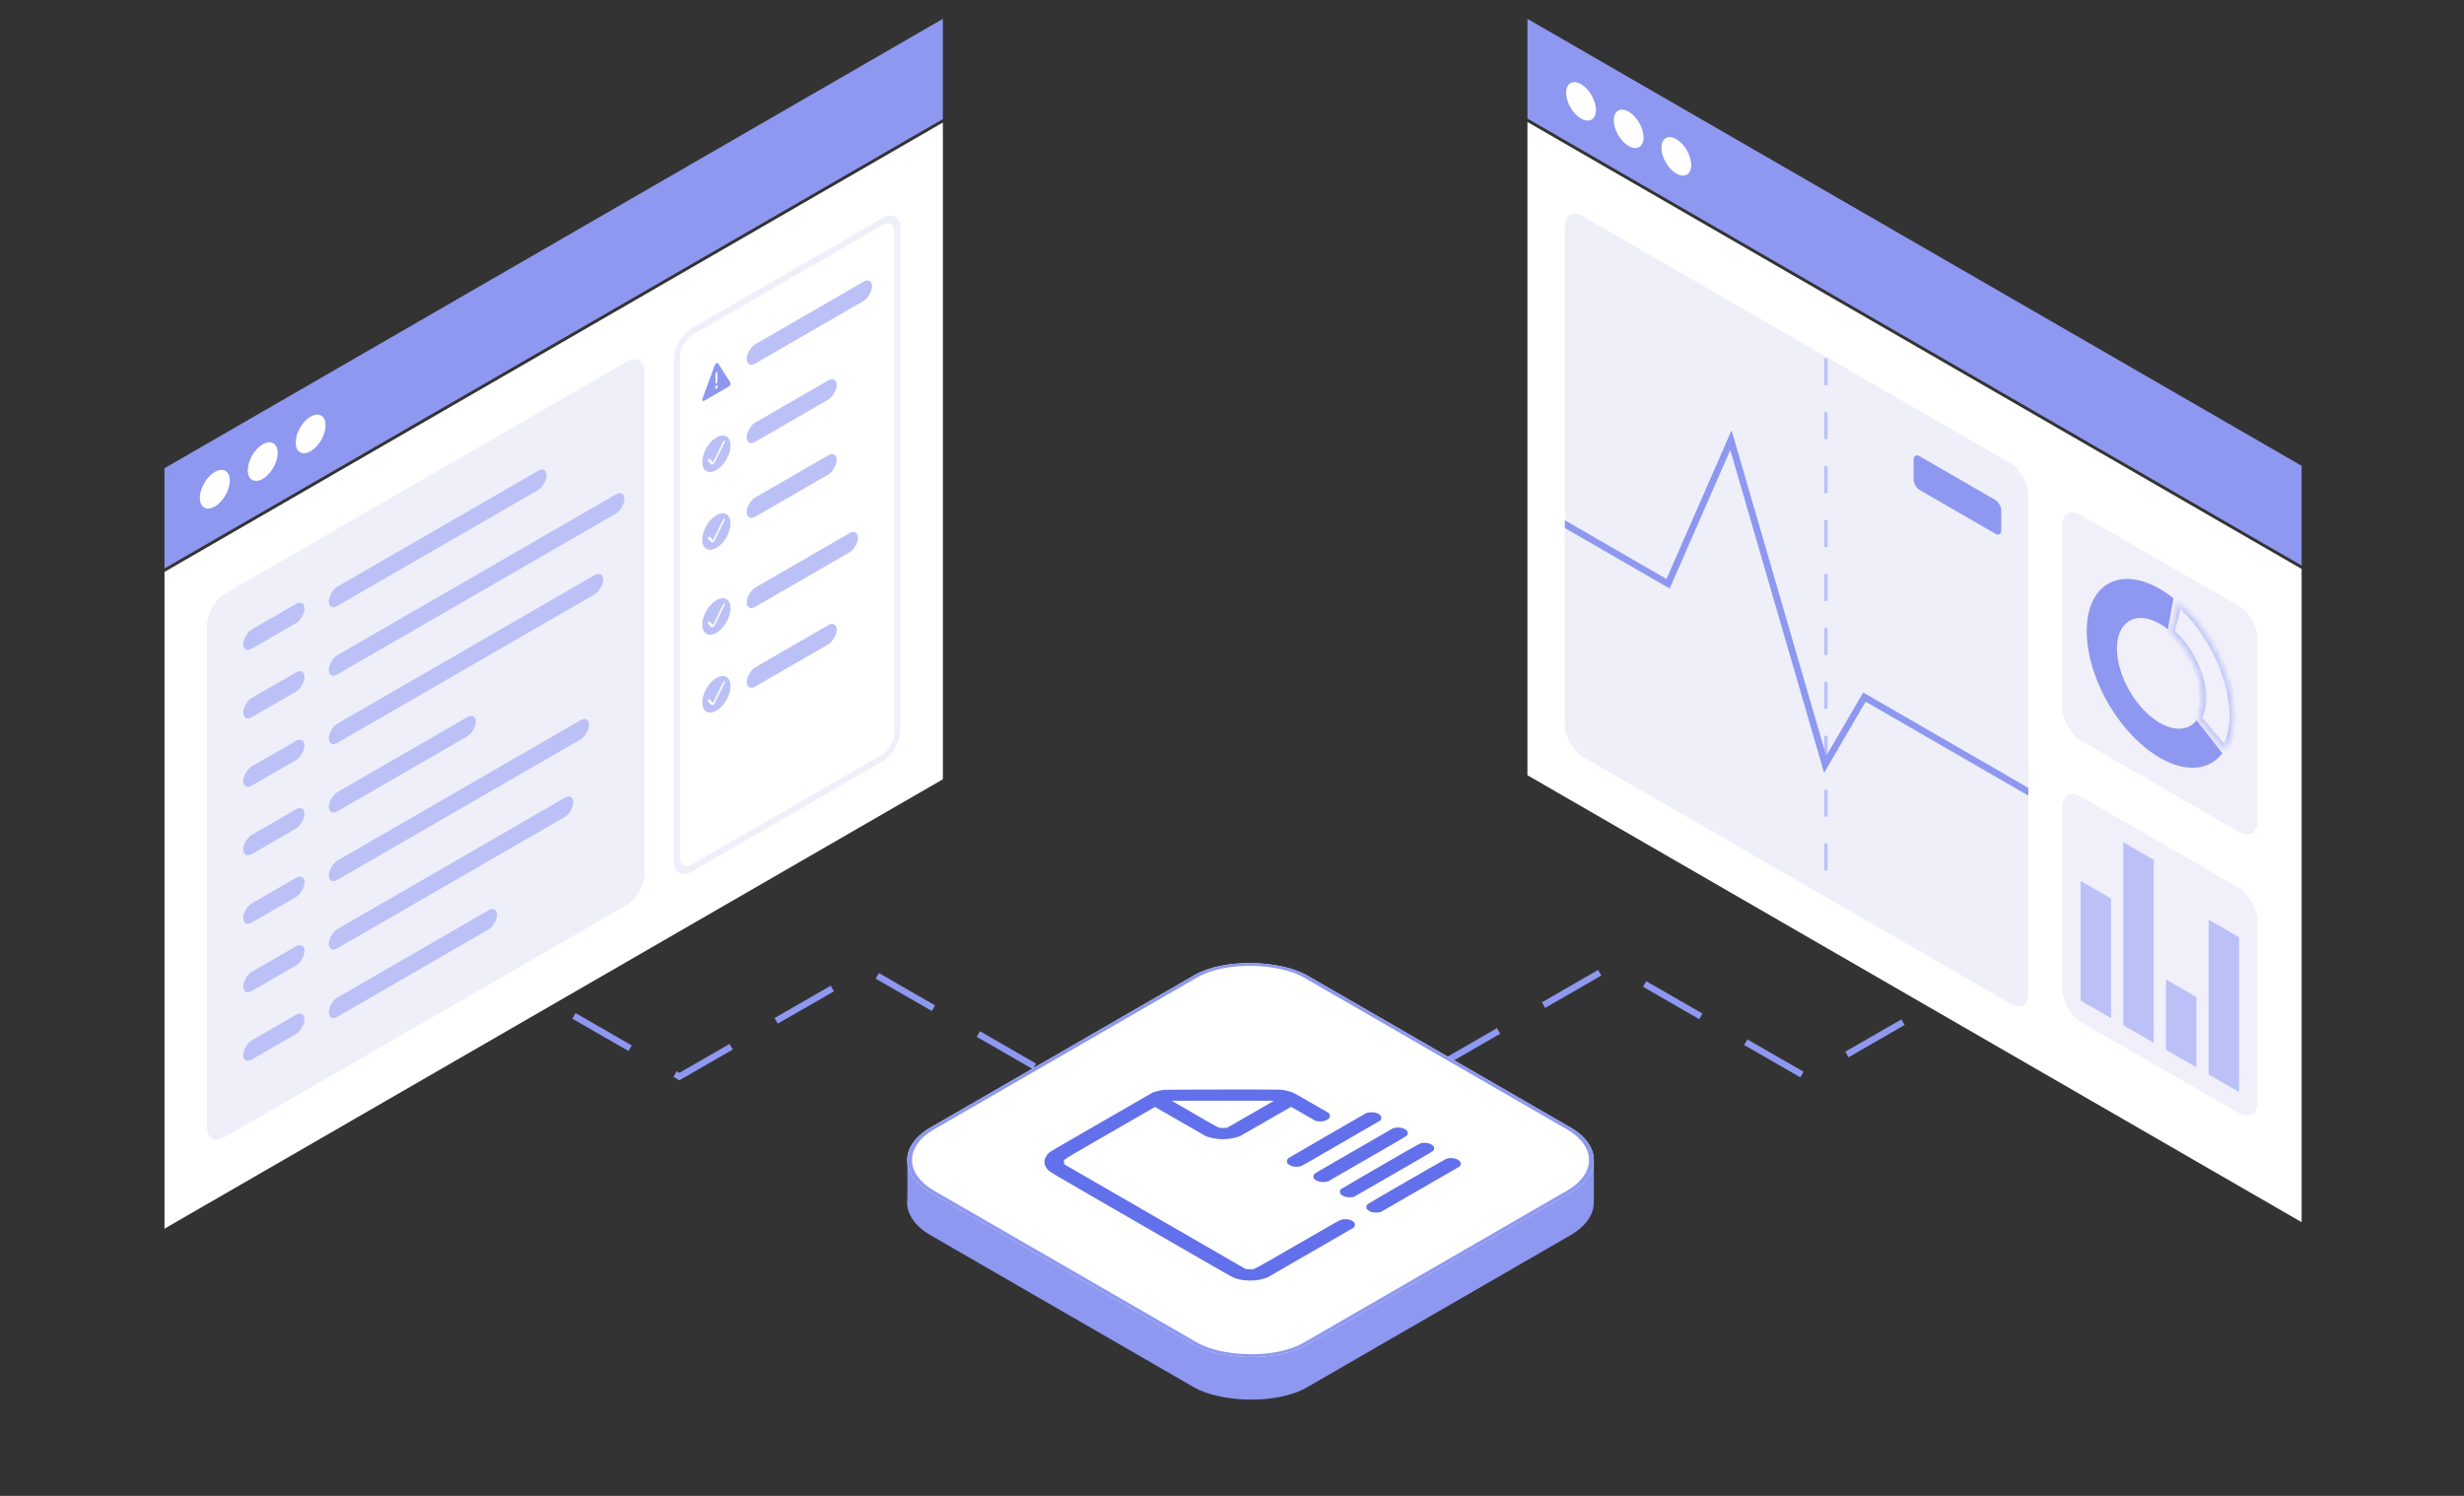 <svg width="392" height="238" viewBox="0 0 392 238" fill="none" xmlns="http://www.w3.org/2000/svg">
<rect x="0" y="0" width="392" height="238" fill="#333333" stroke="none"/>
<path d="M306.167 128V160.672L287.48 171.43L256.522 153.608L229.5 169.164" stroke="#8E98F0" stroke-width="1.031" stroke-linecap="square" stroke-dasharray="9.28 9.28"/>
<path d="M86.167 128V158.672L108.081 171.288L137.741 154.213C148.727 160.538 157.421 165.543 166 170.482" stroke="#8E98F0" stroke-width="1.031" stroke-linecap="square" stroke-dasharray="9.28 9.28"/>
<rect width="142.99" height="104.493" transform="matrix(-0.866 0.5 2.20305e-08 1 150 19.498)" fill="white"/>
<g clip-path="url(#clip0_238_4250)">
<rect width="80.395" height="86.457" rx="3.238" transform="matrix(-0.866 0.5 2.20305e-08 1 102.546 55.909)" fill="#E1E0F6" fill-opacity="0.5"/>
<rect width="11.257" height="3.059" rx="1.53" transform="matrix(-0.866 0.5 2.20305e-08 1 48.443 117.096)" fill="#BBC1F6"/>
<rect width="11.257" height="3.059" rx="1.53" transform="matrix(-0.866 0.5 2.20305e-08 1 48.443 106.201)" fill="#BBC1F6"/>
<rect width="11.257" height="3.059" rx="1.53" transform="matrix(-0.866 0.5 2.20305e-08 1 48.442 95.307)" fill="#BBC1F6"/>
<rect width="11.257" height="3.059" rx="1.53" transform="matrix(-0.866 0.5 2.20305e-08 1 48.443 127.99)" fill="#BBC1F6"/>
<rect width="11.257" height="3.059" rx="1.53" transform="matrix(-0.866 0.5 2.20305e-08 1 48.443 138.885)" fill="#BBC1F6"/>
<rect width="11.257" height="3.059" rx="1.53" transform="matrix(-0.866 0.5 2.20305e-08 1 48.443 149.779)" fill="#BBC1F6"/>
<rect width="11.257" height="3.059" rx="1.53" transform="matrix(-0.866 0.5 2.20305e-08 1 48.443 160.674)" fill="#BBC1F6"/>
<rect width="50.415" height="3.059" rx="1.53" transform="matrix(-0.866 0.5 2.20305e-08 1 95.962 90.718)" fill="#BBC1F6"/>
<rect width="54.314" height="3.059" rx="1.53" transform="matrix(-0.866 0.5 2.20305e-08 1 99.339 77.874)" fill="#BBC1F6"/>
<rect width="40.016" height="3.059" rx="1.53" transform="matrix(-0.866 0.5 2.20305e-08 1 86.956 74.128)" fill="#BBC1F6"/>
<rect width="27.017" height="3.059" rx="1.53" transform="matrix(-0.866 0.5 2.20305e-08 1 75.699 113.312)" fill="#BBC1F6"/>
<rect width="47.815" height="3.059" rx="1.53" transform="matrix(-0.866 0.5 2.20305e-08 1 93.711 113.808)" fill="#BBC1F6"/>
<rect width="44.939" height="3.059" rx="1.53" transform="matrix(-0.866 0.5 2.20305e-08 1 91.22 126.14)" fill="#BBC1F6"/>
<rect width="30.916" height="3.059" rx="1.53" transform="matrix(-0.866 0.5 2.20305e-08 1 79.076 144.046)" fill="#BBC1F6"/>
</g>
<rect width="142.99" height="15.949" transform="matrix(-0.866 0.5 2.20305e-08 1 150 3)" fill="#8E98F0"/>
<circle cx="2.75" cy="2.75" r="2.75" transform="matrix(-0.866 0.5 2.20305e-08 1 51.799 64.915)" fill="white"/>
<circle cx="2.75" cy="2.75" r="2.75" transform="matrix(-0.866 0.5 2.20305e-08 1 44.179 69.315)" fill="white"/>
<circle cx="2.75" cy="2.75" r="2.75" transform="matrix(-0.866 0.5 2.20305e-08 1 36.558 73.714)" fill="white"/>
<g clip-path="url(#clip1_238_4250)">
<rect width="16.535" height="3.059" rx="1.53" transform="matrix(-0.866 0.5 2.20305e-08 1 133.111 59.748)" fill="#BBC1F6"/>
<rect width="16.535" height="3.059" rx="1.53" transform="matrix(-0.866 0.5 2.20305e-08 1 133.111 71.669)" fill="#BBC1F6"/>
<path fill-rule="evenodd" clip-rule="evenodd" d="M112.382 74.951C111.96 74.707 111.723 74.182 111.723 73.493C111.723 72.803 111.96 72.005 112.382 71.273C112.805 70.542 113.377 69.937 113.975 69.593C114.572 69.248 115.145 69.191 115.567 69.435C115.989 69.679 116.226 70.203 116.226 70.893C116.226 71.582 115.989 72.38 115.567 73.112C115.145 73.843 114.572 74.448 113.975 74.793C113.377 75.138 112.805 75.194 112.382 74.951ZM115.293 70.344C115.345 70.239 115.334 70.136 115.269 70.114C115.204 70.093 115.109 70.16 115.058 70.265L113.488 73.464L113.486 73.468C113.48 73.48 113.473 73.492 113.464 73.501C113.456 73.511 113.446 73.519 113.437 73.524C113.427 73.529 113.418 73.531 113.41 73.531C113.401 73.531 113.394 73.527 113.389 73.521L112.896 72.998C112.849 72.948 112.755 72.983 112.687 73.077C112.619 73.171 112.603 73.289 112.651 73.34L113.14 73.859C113.172 73.895 113.215 73.915 113.264 73.918C113.314 73.921 113.37 73.907 113.428 73.876C113.485 73.844 113.542 73.798 113.594 73.739C113.645 73.681 113.69 73.614 113.724 73.542L115.293 70.344Z" fill="#BBC1F6"/>
<path fill-rule="evenodd" clip-rule="evenodd" d="M112.382 87.333C111.96 87.09 111.723 86.565 111.723 85.876C111.723 85.186 111.96 84.388 112.382 83.656C112.805 82.925 113.377 82.32 113.975 81.975C114.572 81.63 115.145 81.574 115.567 81.818C115.989 82.061 116.226 82.586 116.226 83.275C116.226 83.965 115.989 84.763 115.567 85.495C115.145 86.226 114.572 86.831 113.975 87.176C113.377 87.52 112.805 87.577 112.382 87.333ZM115.293 82.726C115.345 82.622 115.334 82.519 115.269 82.497C115.204 82.475 115.109 82.543 115.058 82.647L113.488 85.847L113.486 85.851C113.48 85.863 113.473 85.874 113.464 85.884C113.456 85.894 113.446 85.902 113.437 85.907C113.427 85.912 113.418 85.914 113.41 85.914C113.401 85.913 113.394 85.91 113.389 85.904L112.896 85.381C112.849 85.33 112.755 85.366 112.687 85.46C112.619 85.554 112.603 85.672 112.651 85.722L113.14 86.242C113.172 86.278 113.215 86.298 113.264 86.301C113.314 86.304 113.37 86.29 113.428 86.258C113.485 86.227 113.542 86.181 113.594 86.122C113.645 86.064 113.69 85.997 113.724 85.925L115.293 82.726Z" fill="#BBC1F6"/>
<path fill-rule="evenodd" clip-rule="evenodd" d="M112.382 100.842C111.96 100.598 111.723 100.074 111.723 99.384C111.723 98.695 111.96 97.896 112.382 97.165C112.805 96.433 113.377 95.829 113.975 95.484C114.572 95.139 115.145 95.083 115.567 95.326C115.989 95.57 116.226 96.095 116.226 96.784C116.226 97.474 115.989 98.272 115.567 99.004C115.145 99.735 114.572 100.34 113.975 100.684C113.377 101.029 112.805 101.086 112.382 100.842ZM115.293 96.235C115.345 96.13 115.334 96.028 115.269 96.006C115.204 95.984 115.109 96.052 115.058 96.156L113.488 99.356L113.486 99.36C113.48 99.372 113.473 99.383 113.464 99.393C113.456 99.403 113.446 99.41 113.437 99.415C113.427 99.421 113.418 99.423 113.41 99.423C113.401 99.422 113.394 99.419 113.389 99.412L112.896 98.89C112.849 98.839 112.755 98.874 112.687 98.969C112.619 99.063 112.603 99.18 112.651 99.231L113.14 99.751C113.172 99.787 113.215 99.807 113.264 99.81C113.314 99.813 113.37 99.798 113.428 99.767C113.485 99.736 113.542 99.689 113.594 99.631C113.645 99.573 113.69 99.505 113.724 99.433L115.293 96.235Z" fill="#BBC1F6"/>
<path fill-rule="evenodd" clip-rule="evenodd" d="M112.382 113.225C111.96 112.982 111.723 112.457 111.723 111.768C111.723 111.078 111.96 110.28 112.382 109.548C112.805 108.817 113.377 108.212 113.975 107.867C114.572 107.523 115.145 107.466 115.567 107.71C115.989 107.953 116.226 108.478 116.226 109.167C116.226 109.857 115.989 110.655 115.567 111.387C115.145 112.118 114.572 112.723 113.975 113.068C113.377 113.413 112.805 113.469 112.382 113.225ZM115.293 108.619C115.345 108.514 115.334 108.411 115.269 108.389C115.204 108.367 115.109 108.435 115.058 108.54L113.488 111.739L113.486 111.743C113.48 111.755 113.473 111.766 113.464 111.776C113.456 111.786 113.446 111.794 113.437 111.799C113.427 111.804 113.418 111.806 113.41 111.806C113.401 111.805 113.394 111.802 113.389 111.796L112.896 111.273C112.849 111.222 112.755 111.258 112.687 111.352C112.619 111.446 112.603 111.564 112.651 111.615L113.14 112.134C113.172 112.17 113.215 112.19 113.264 112.193C113.314 112.196 113.37 112.182 113.428 112.151C113.485 112.119 113.542 112.073 113.594 112.014C113.645 111.956 113.69 111.889 113.724 111.817L115.293 108.619Z" fill="#BBC1F6"/>
<rect width="23.035" height="3.059" rx="1.53" transform="matrix(-0.866 0.5 2.20305e-08 1 138.74 44.045)" fill="#BBC1F6"/>
<path fill-rule="evenodd" clip-rule="evenodd" d="M114.126 57.732C114.173 57.737 114.211 57.761 114.237 57.8L116.188 60.852C116.213 60.89 116.226 60.942 116.225 61.003C116.225 61.064 116.21 61.132 116.184 61.199C116.157 61.267 116.119 61.332 116.074 61.388C116.029 61.444 115.977 61.49 115.925 61.52L112.023 63.773C111.97 63.803 111.919 63.817 111.874 63.813C111.828 63.809 111.791 63.788 111.764 63.751C111.738 63.714 111.723 63.663 111.722 63.603C111.722 63.543 111.735 63.476 111.76 63.408L113.711 58.103C113.737 58.034 113.775 57.967 113.821 57.908C113.868 57.85 113.92 57.803 113.974 57.772C114.028 57.741 114.08 57.727 114.126 57.732ZM113.974 59.234C114.052 59.189 114.115 59.226 114.115 59.316L114.115 60.778C114.115 60.868 114.052 60.977 113.974 61.022C113.896 61.066 113.833 61.03 113.833 60.94L113.833 59.478C113.833 59.388 113.896 59.279 113.974 59.234ZM113.974 61.347C114.09 61.279 114.185 61.334 114.185 61.468C114.185 61.603 114.09 61.767 113.974 61.834C113.857 61.901 113.763 61.847 113.763 61.712C113.763 61.578 113.857 61.414 113.974 61.347Z" fill="#8E98F0"/>
<rect width="20.435" height="3.059" rx="1.53" transform="matrix(-0.866 0.5 2.20305e-08 1 136.489 84.053)" fill="#BBC1F6"/>
<rect width="16.535" height="3.059" rx="1.53" transform="matrix(-0.866 0.5 2.20305e-08 1 133.111 98.687)" fill="#BBC1F6"/>
</g>
<rect x="-0.487" y="0.844" width="40.471" height="85.331" rx="2.675" transform="matrix(-0.866 0.5 2.20305e-08 1 142.333 33.297)" stroke="#E1E0F6" stroke-opacity="0.5" stroke-width="1.126"/>
<rect width="142.224" height="103.933" transform="matrix(0.866 0.5 -2.20305e-08 1 243 19.41)" fill="white"/>
<g clip-path="url(#clip2_238_4250)">
<rect width="85.136" height="85.993" rx="3.221" transform="matrix(0.866 0.5 -2.20305e-08 1 248.955 32.77)" fill="#E1E0F6" fill-opacity="0.5"/>
<rect x="0.232" y="0.403" width="15.566" height="4.831" rx="0.805" transform="matrix(0.866 0.5 -2.20305e-08 1 304.467 71.921)" fill="#8E98F0" stroke="#8E98F0" stroke-width="0.537"/>
<path d="M290.48 57.008L290.48 142.889" stroke="#BBC1F6" stroke-width="0.537" stroke-dasharray="4.29 4.29"/>
<path d="M325.345 127.502L296.612 110.913L290.366 121.62L285.369 104.421L275.375 70.025L265.381 92.881L245.393 81.341" stroke="#8E98F0" stroke-width="1.073"/>
</g>
<rect width="142.224" height="15.863" transform="matrix(0.866 0.5 -2.20305e-08 1 243 3)" fill="#8E98F0"/>
<circle cx="2.735" cy="2.735" r="2.735" transform="matrix(0.866 0.5 -2.20305e-08 1 249.159 12.025)" fill="white"/>
<circle cx="2.735" cy="2.735" r="2.735" transform="matrix(0.866 0.5 -2.20305e-08 1 256.738 16.401)" fill="white"/>
<circle cx="2.735" cy="2.735" r="2.735" transform="matrix(0.866 0.5 -2.20305e-08 1 264.318 20.777)" fill="white"/>
<rect x="0.242" y="0.42" width="35.27" height="35.27" rx="3.079" transform="matrix(0.866 0.5 -2.20305e-08 1 328.129 124.926)" fill="#F0EFFA"/>
<rect x="0.242" y="0.42" width="35.27" height="35.27" rx="3.079" transform="matrix(0.866 0.5 -2.20305e-08 1 328.129 124.926)" stroke="#F0EFFA" stroke-width="0.56"/>
<rect width="5.598" height="19.035" transform="matrix(0.866 0.5 -2.20305e-08 1 331.006 140.163)" fill="#BBC1F6"/>
<rect width="5.598" height="29.112" transform="matrix(0.866 0.5 -2.20305e-08 1 337.794 134.004)" fill="#BBC1F6"/>
<rect width="5.598" height="11.197" transform="matrix(0.866 0.5 -2.20305e-08 1 344.581 155.838)" fill="#BBC1F6"/>
<rect width="5.598" height="24.633" transform="matrix(0.866 0.5 -2.20305e-08 1 351.369 146.321)" fill="#BBC1F6"/>
<g clip-path="url(#clip3_238_4250)">
<rect width="35.83" height="35.83" rx="3.359" transform="matrix(0.866 0.5 -2.20305e-08 1 328.097 80.259)" fill="#F0EFFA"/>
<mask id="path-51-inside-1_238_4250" fill="white">
<path d="M346.623 95.892C348.306 97.384 349.866 99.234 351.188 101.307C352.51 103.38 353.561 105.622 354.262 107.868C354.964 110.114 355.299 112.307 355.242 114.284C355.185 116.262 354.738 117.974 353.934 119.294L349.668 114.267C350.14 113.493 350.402 112.488 350.435 111.328C350.468 110.168 350.272 108.882 349.86 107.564C349.449 106.246 348.832 104.931 348.057 103.714C347.281 102.498 346.366 101.413 345.379 100.537L346.623 95.892Z"/>
</mask>
<path d="M346.623 95.892C348.306 97.384 349.866 99.234 351.188 101.307C352.51 103.38 353.561 105.622 354.262 107.868C354.964 110.114 355.299 112.307 355.242 114.284C355.185 116.262 354.738 117.974 353.934 119.294L349.668 114.267C350.14 113.493 350.402 112.488 350.435 111.328C350.468 110.168 350.272 108.882 349.86 107.564C349.449 106.246 348.832 104.931 348.057 103.714C347.281 102.498 346.366 101.413 345.379 100.537L346.623 95.892Z" stroke="#BBC1F6" stroke-width="1.12" mask="url(#path-51-inside-1_238_4250)"/>
<path d="M353.559 119.847C352.456 121.307 350.878 122.104 348.994 122.152C347.11 122.199 344.993 121.494 342.873 120.114C340.752 118.734 338.709 116.731 336.965 114.323C335.221 111.915 333.843 109.193 332.98 106.453C332.116 103.713 331.801 101.059 332.068 98.779C332.335 96.499 333.174 94.68 334.494 93.52C335.814 92.359 337.564 91.902 339.556 92.196C341.547 92.491 343.703 93.526 345.79 95.191L344.89 100.126C343.665 99.149 342.4 98.542 341.232 98.369C340.064 98.196 339.037 98.465 338.262 99.146C337.488 99.826 336.996 100.893 336.839 102.231C336.682 103.569 336.867 105.126 337.374 106.733C337.88 108.341 338.689 109.938 339.712 111.351C340.736 112.764 341.934 113.939 343.178 114.748C344.422 115.558 345.664 115.971 346.769 115.944C347.875 115.916 348.801 115.448 349.448 114.591L353.559 119.847Z" fill="#8E98F0"/>
</g>
<rect x="0.242" y="0.42" width="35.27" height="35.27" rx="3.079" transform="matrix(0.866 0.5 -2.20305e-08 1 328.129 80.138)" stroke="#F0EFFA" stroke-width="0.56"/>
<rect width="69.138" height="69.138" rx="10.37" transform="matrix(0.866 -0.5 0.866 0.5 139.072 191.351)" fill="#8E98F0"/>
<path d="M206.161 211.967L253.572 184.594L253.572 190.964C253.572 192.087 252.784 193.453 251.811 194.015L206.161 220.371L206.161 211.967Z" fill="#8E98F0"/>
<path d="M191.823 212.589L144.358 185.186L144.358 191.555C144.358 192.679 145.147 194.045 146.12 194.606L191.823 220.993L191.823 212.589Z" fill="#8E98F0"/>
<g clip-path="url(#clip4_238_4250)">
<rect width="69.138" height="69.138" rx="10.37" transform="matrix(0.866 -0.5 0.866 0.5 139.072 184.569)" fill="white"/>
<g clip-path="url(#clip5_238_4250)">
<path fill-rule="evenodd" clip-rule="evenodd" d="M166.908 183.399C166.029 184.184 165.919 185.197 166.623 186.026C166.995 186.464 165.972 185.859 181.563 194.86C194.495 202.327 195.93 203.149 196.24 203.271C196.86 203.515 197.354 203.632 198.085 203.71C199.132 203.821 200.305 203.699 201.261 203.38L201.62 203.26L208.513 199.28L215.407 195.3L215.489 195.153C215.601 194.954 215.57 194.638 215.422 194.467C215.246 194.265 214.858 194.076 214.49 194.013C214.008 193.931 213.553 193.978 213.127 194.155C212.989 194.212 210.257 195.774 206.329 198.042C198.931 202.312 199.61 201.95 198.977 201.966C198.786 201.971 198.516 201.954 198.376 201.928L198.121 201.88L183.762 193.59L169.404 185.3L169.321 185.153C169.276 185.072 169.246 184.916 169.254 184.806C169.283 184.44 168.586 184.872 176.614 180.237L183.743 176.121L187.799 178.45L191.854 180.779L192.21 180.893C193.71 181.373 195.418 181.374 196.899 180.895L197.255 180.78L201.325 178.441L205.395 176.102L207.37 177.231L209.345 178.36L209.593 178.397C210.198 178.486 210.706 178.41 211.125 178.168C211.567 177.913 211.696 177.571 211.475 177.236L211.363 177.066L208.665 175.508C207.005 174.549 205.872 173.91 205.718 173.847C205.131 173.603 204.338 173.424 203.626 173.372C203.009 173.328 185.541 173.352 185.174 173.398C184.723 173.454 184.153 173.578 183.741 173.71L183.399 173.82L175.269 178.506C167.514 182.976 167.128 183.202 166.908 183.399ZM190.04 177.234C193.636 179.31 193.688 179.34 193.947 179.408C194.249 179.487 194.706 179.501 195.049 179.441L195.281 179.4L198.13 177.766C199.698 176.867 201.362 175.906 201.829 175.631L202.677 175.13L194.536 175.13L186.395 175.13L190.04 177.234ZM205.027 184.233C204.735 184.46 204.654 184.767 204.811 185.049C204.917 185.241 205.292 185.473 205.641 185.564C205.998 185.658 206.523 185.658 206.874 185.566C207.132 185.498 207.166 185.479 213.366 181.889L219.599 178.28L219.679 178.127C220.063 177.401 218.907 176.768 217.663 177.023L217.382 177.08L211.28 180.597C207.924 182.532 205.11 184.168 205.027 184.233ZM209.133 186.758C208.975 186.934 208.934 187.045 208.953 187.246C208.976 187.496 209.12 187.664 209.466 187.843C209.903 188.07 210.48 188.131 211.048 188.01L211.285 187.96L217.409 184.436C221.853 181.879 223.58 180.873 223.702 180.77C224.143 180.397 224.023 179.889 223.426 179.601C223.001 179.397 222.404 179.339 221.877 179.45L221.642 179.5L215.435 183.076C210.497 185.921 209.208 186.674 209.133 186.758ZM213.309 189.215C213.103 189.432 213.116 189.827 213.337 190.049C213.491 190.204 213.914 190.408 214.183 190.458C214.467 190.511 214.884 190.512 215.179 190.46L215.407 190.42L221.667 186.816C228.732 182.749 228.137 183.121 228.166 182.751C228.187 182.474 228.063 182.29 227.72 182.091C227.377 181.893 227.058 181.821 226.578 181.834C225.938 181.85 226.579 181.51 219.587 185.551C215.974 187.639 213.354 189.168 213.309 189.215ZM217.597 191.579C217.36 191.782 217.301 192.081 217.446 192.343C217.546 192.525 217.901 192.755 218.227 192.849C218.541 192.94 219.092 192.953 219.437 192.878L219.702 192.82L225.955 189.21L232.208 185.6L232.294 185.465C232.637 184.927 232.042 184.339 231.079 184.265C230.73 184.238 230.322 184.29 230.036 184.398C229.767 184.5 217.787 191.416 217.597 191.579Z" fill="#6370EB"/>
</g>
</g>
<rect x="0.539" width="68.515" height="68.515" rx="10.059" transform="matrix(0.866 -0.5 0.866 0.5 139.144 184.838)" stroke="#8E98F0" stroke-width="0.622"/>
<defs>
<clipPath id="clip0_238_4250">
<rect width="80.395" height="86.457" rx="3.238" transform="matrix(-0.866 0.5 2.20305e-08 1 102.546 55.909)" fill="white"/>
</clipPath>
<clipPath id="clip1_238_4250">
<rect width="41.596" height="86.457" rx="3.238" transform="matrix(-0.866 0.5 2.20305e-08 1 143.243 33.053)" fill="white"/>
</clipPath>
<clipPath id="clip2_238_4250">
<rect width="85.136" height="85.993" rx="3.221" transform="matrix(0.866 0.5 -2.20305e-08 1 248.955 32.77)" fill="white"/>
</clipPath>
<clipPath id="clip3_238_4250">
<rect width="35.83" height="35.83" rx="3.359" transform="matrix(0.866 0.5 -2.20305e-08 1 328.097 80.259)" fill="white"/>
</clipPath>
<clipPath id="clip4_238_4250">
<rect width="69.138" height="69.138" rx="10.37" transform="matrix(0.866 -0.5 0.866 0.5 139.072 184.569)" fill="white"/>
</clipPath>
<clipPath id="clip5_238_4250">
<rect width="40" height="40" fill="white" transform="matrix(0.866 -0.5 0.866 0.5 164 185)"/>
</clipPath>
</defs>
</svg>
